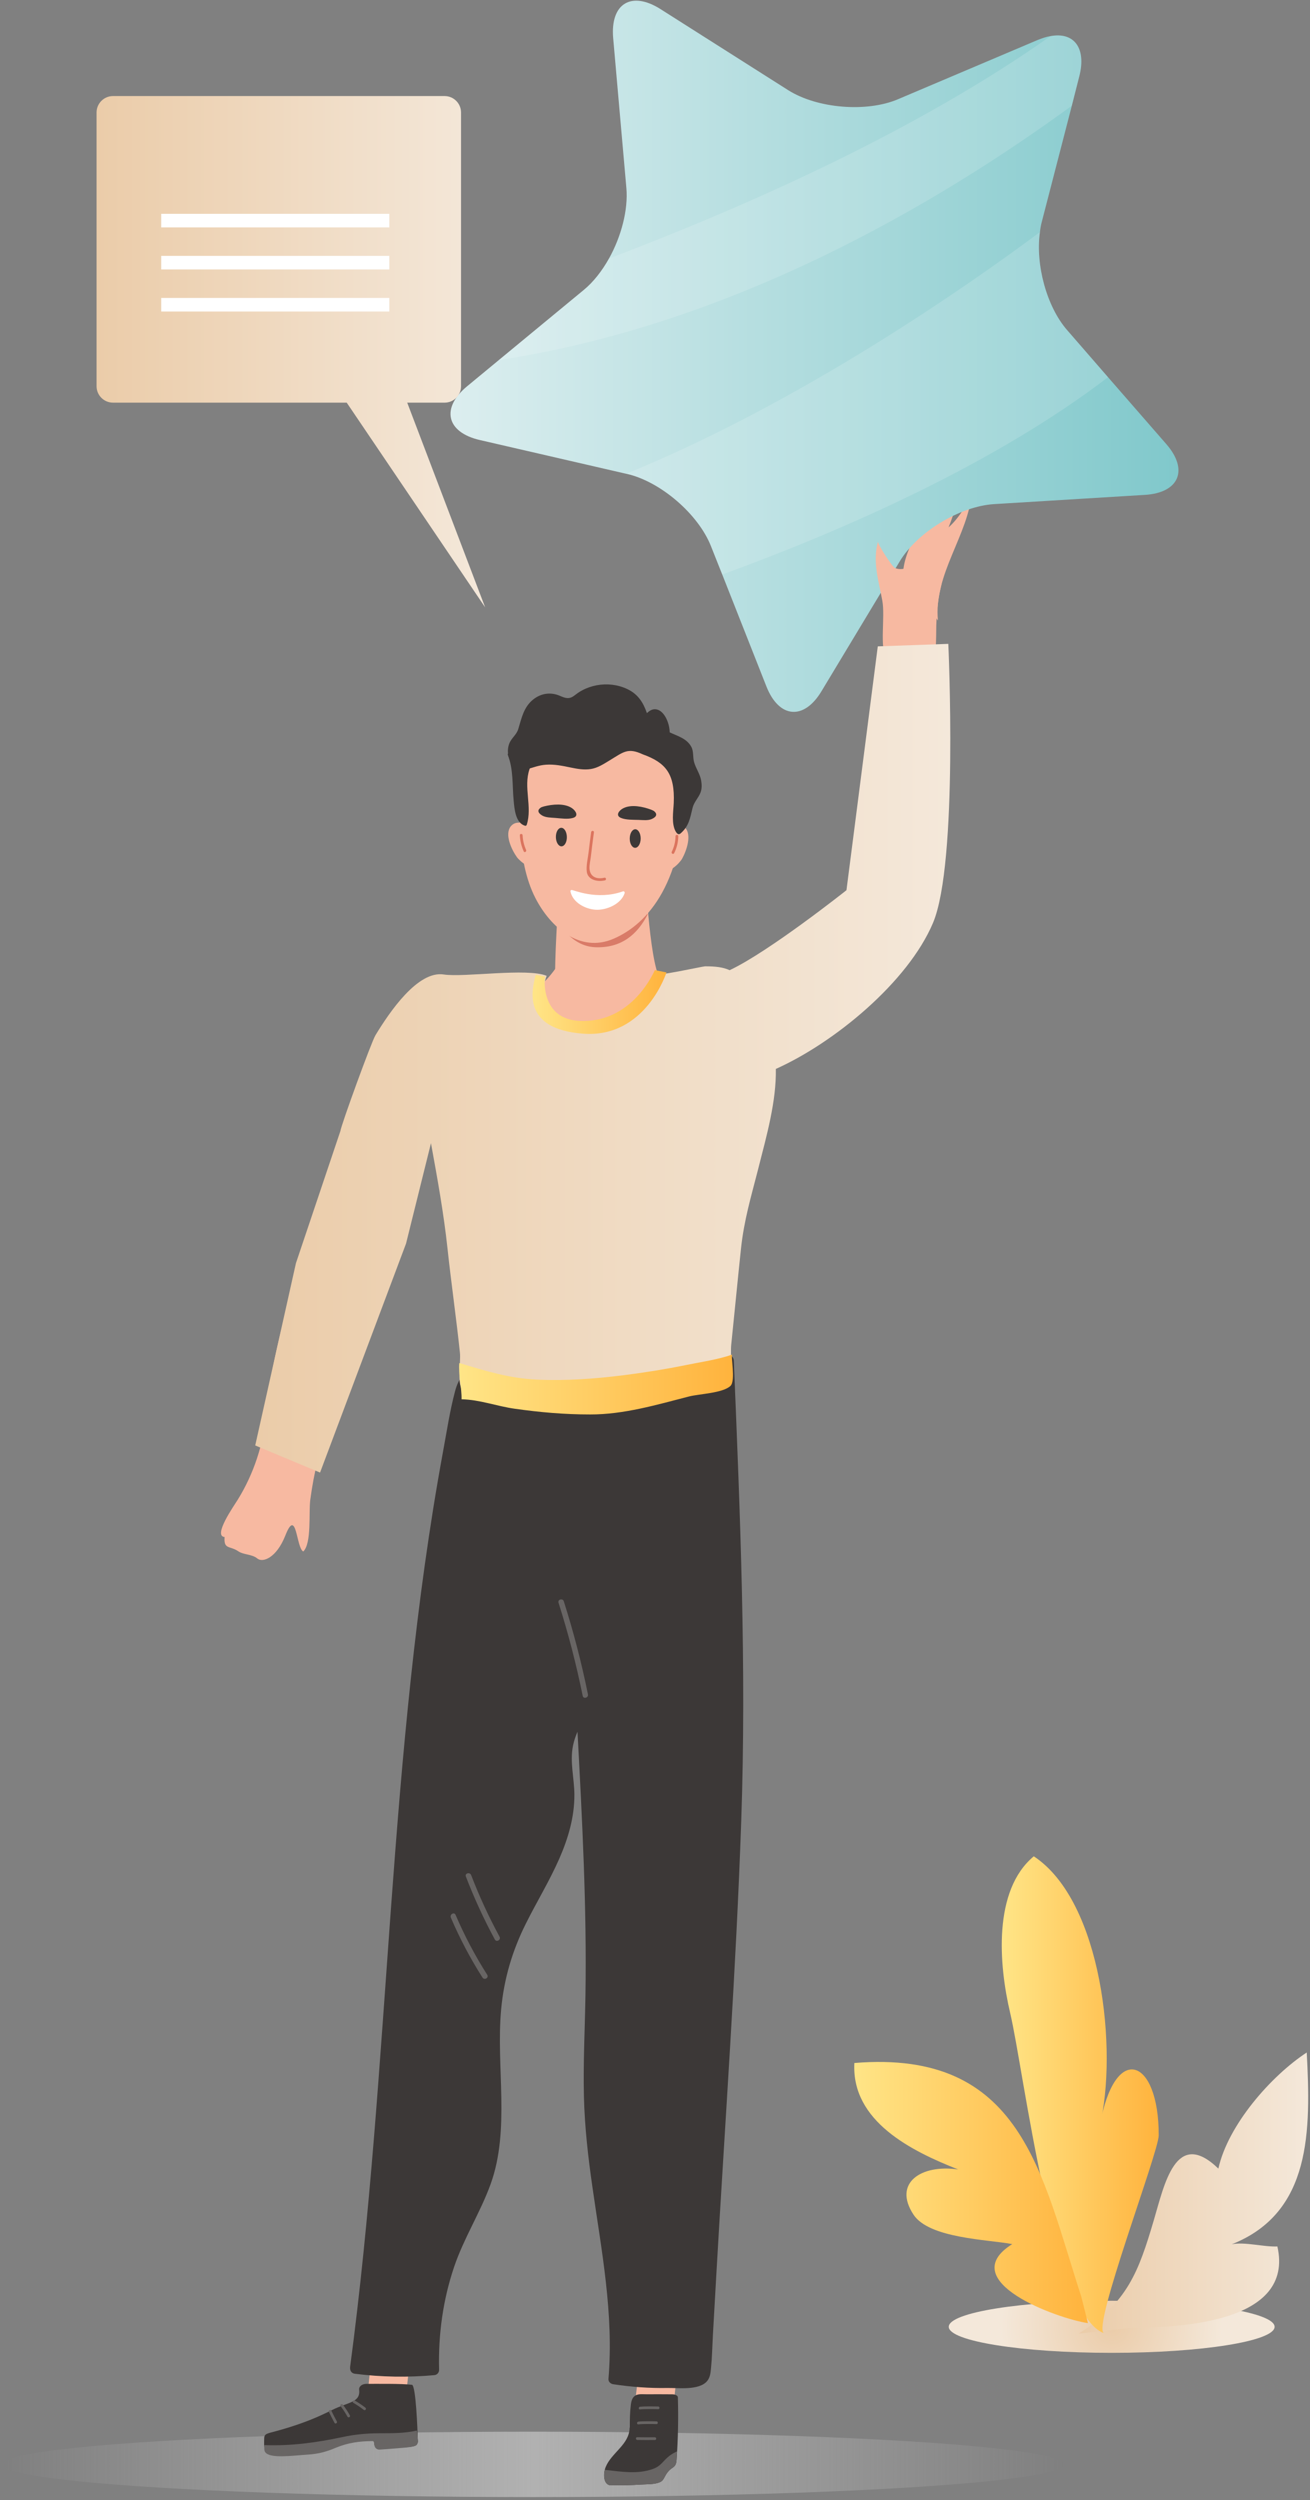 <svg width="370" height="706" viewBox="0 0 370 706" fill="none" xmlns="http://www.w3.org/2000/svg">
<rect x="0" y="0" width="370" height="706" fill="#808080" stroke="none"/>
<ellipse cx="150.534" cy="695.903" rx="9.235" ry="149.952" transform="rotate(90 150.534 695.903)" fill="url(#paint0_linear)"/>
<path d="M360.005 657.054C360.005 661.106 339.402 664.406 313.988 664.406C288.573 664.406 267.97 661.106 267.97 657.054C267.97 653.001 288.573 649.701 313.988 649.701C339.402 649.701 360.005 653.001 360.005 657.054Z" fill="url(#paint1_radial)"/>
<path d="M319.554 657.328C333.166 657.232 365.668 655.973 360.788 634.367C356.977 634.545 351.548 632.998 347.902 633.751C370.506 624.797 370.219 601.549 369.081 579.588C359.06 586.16 346.86 599.988 344.119 612.379C332.028 600.7 328.848 616.993 325.832 627.138C321.624 641.309 318.485 650.277 304.626 658.985L319.554 657.328Z" fill="url(#paint2_linear)"/>
<path d="M311.835 658.847C308.216 657.656 327.243 607.805 327.27 603.027C327.339 580.997 314.796 576.479 310.615 600.344C315.715 579.368 311.383 536.966 291.986 524.191C280.43 533.803 282.089 554.792 285.324 568.47C289.162 584.776 297.497 654.096 311.835 658.847Z" fill="url(#paint3_linear)"/>
<path d="M305.379 648.456C294.097 613.871 288.71 578.657 241.308 582.559C240.431 599.057 257.524 607.464 270.643 612.625C260.239 611.092 252.096 616.404 258.018 625.386C262.459 632.122 279.087 632.396 285.9 633.697C269.3 644.116 298.648 654.754 307.284 656.014L305.379 648.456Z" fill="url(#paint4_linear)"/>
<path d="M156.417 235.437C156.429 236.829 157.078 237.945 157.871 237.933C158.664 237.933 159.301 236.793 159.289 235.413C159.277 234.02 158.628 232.904 157.835 232.916C157.042 232.916 156.405 234.056 156.417 235.437Z" fill="#3C3837"/>
<path d="M169.9 227.193C171.991 226.664 174.622 226.112 177.062 226.244C177.062 227.637 177.146 228.705 177.314 230.145C175.175 229.977 173.325 229.941 170.753 229.953C170.272 229.953 169.479 229.701 169.251 229.413C168.482 228.429 168.975 227.421 169.9 227.193Z" fill="#3C3837"/>
<path d="M154.65 226.545C156.321 226.581 157.919 226.773 159.205 227.025C160.13 227.205 160.695 228.177 159.974 229.209C159.77 229.509 158.989 229.857 158.508 229.845C157.198 229.809 155.924 229.821 154.662 229.881C154.026 229.773 153.725 229.197 153.809 228.129C153.905 227.049 154.194 226.665 154.65 226.545Z" fill="#3C3837"/>
<path d="M162.449 253.166C166.391 253.07 171.017 253.106 175.091 253.178C176.16 253.202 176.352 253.706 176.148 254.45C175.259 257.75 172.267 259.335 168.878 259.371C165.393 259.407 162.762 257.306 161.716 254.87C161.524 254.426 161.128 253.19 162.449 253.166Z" fill="#D97B68"/>
<path d="M168.649 255.65C165.922 255.566 163.663 254.642 162.281 253.153C162.365 253.141 162.437 253.129 162.533 253.129C166.378 253.093 170.704 253.069 174.97 253.165C173.72 254.798 171.293 255.734 168.649 255.65Z" fill="white"/>
<path d="M161.044 244.392C161.188 242.267 161.332 240.143 161.476 238.019C161.561 236.794 163.471 236.842 163.387 238.067C163.219 240.479 162.738 243.119 162.882 245.532C162.918 246.144 163.039 247.284 163.651 247.644C163.976 247.836 164.793 247.776 165.178 247.812C166.451 247.956 167.725 248.088 168.987 248.208C170.2 248.328 170.164 250.249 168.939 250.117C167.172 249.936 165.346 249.864 163.603 249.54C162.57 249.348 161.825 249.132 161.32 248.124C160.755 247.02 160.96 245.604 161.044 244.392Z" fill="#D97B68"/>
<path d="M187.852 235.546C189.486 238.967 188.02 242.843 184.535 244.344C183.406 244.824 182.588 243.095 183.73 242.615C186.278 241.523 187.323 238.859 186.121 236.362C185.593 235.246 187.323 234.43 187.852 235.546Z" fill="#D97B68"/>
<path d="M174.49 236.496C174.502 237.888 175.151 239.004 175.944 238.992C176.737 238.992 177.374 237.852 177.362 236.472C177.35 235.08 176.701 233.964 175.908 233.976C175.115 233.988 174.478 235.104 174.49 236.496Z" fill="#3C3837"/>
<path d="M189.174 646.097C186.939 646.193 187.732 645.737 185.81 647.13C185.533 647.334 185.305 647.61 185.149 647.922C183.947 647.79 182.71 648.414 182.602 649.974C181.736 662.66 179.153 675.178 178.78 687.912C178.732 689.532 179.814 690.889 181.544 690.733C184.716 690.457 183.743 690.252 186.807 689.424C187.624 689.208 189.571 684.492 189.679 683.711C190.532 677.314 192.767 655.639 193.008 649.122C193.08 647.442 190.905 646.025 189.174 646.097Z" fill="#F7B9A1"/>
<path d="M173.24 701.764C175.788 701.824 178.335 701.788 180.871 701.608C182.541 701.488 184.86 701.62 186.423 700.911C187.011 700.647 187.312 700.251 187.6 699.699C188.237 698.499 188.73 697.671 189.919 696.891C190.808 696.303 191.037 695.727 191.109 694.442C191.517 688.609 191.638 682.764 191.457 676.92C191.445 676.643 190.989 676.127 189.907 676.115C188.621 676.091 183.863 676.091 182.577 676.103C181.664 676.115 180.474 675.947 179.621 676.367C178.576 676.883 178.311 678.012 178.179 679.068C177.915 681.168 177.879 683.305 177.891 685.429C177.855 685.477 177.831 685.549 177.831 685.621C177.711 690.326 172.736 692.582 171.077 696.627C170.296 698.475 170.248 702.352 173.24 701.764Z" fill="#3C3837"/>
<path d="M179.958 688.236C179.466 688.224 179.514 688.992 180.006 689.004C181.148 689.028 183.852 689.04 184.993 689.016C185.486 689.004 185.438 688.236 184.945 688.248C183.791 688.272 181.1 688.26 179.958 688.236ZM180.775 679.619C180.283 679.679 180.283 680.447 180.787 680.387C181.977 680.243 184.717 680.279 185.906 680.315C186.399 680.327 186.399 679.559 185.894 679.547C184.705 679.523 181.965 679.487 180.775 679.619ZM180.295 683.831C179.802 683.891 179.802 684.66 180.307 684.6C181.496 684.455 184.236 684.492 185.426 684.528C185.918 684.54 185.918 683.759 185.414 683.759C184.224 683.723 181.484 683.687 180.295 683.831Z" fill="#686564"/>
<path d="M170.813 697.453C170.837 697.453 170.849 697.453 170.861 697.453C175.896 698.005 180.042 698.701 184.32 697.225C186.831 696.361 187.24 694.837 189.186 693.409C189.835 692.929 190.52 692.556 191.229 692.232C191.181 692.965 191.157 693.697 191.097 694.441C191.037 695.725 190.808 696.301 189.907 696.889C188.718 697.669 188.237 698.497 187.588 699.697C187.288 700.25 186.999 700.646 186.41 700.91C184.848 701.618 182.529 701.498 180.859 701.606C178.311 701.786 175.776 701.822 173.228 701.762C170.645 702.29 170.344 699.433 170.813 697.453Z" fill="#686564"/>
<path d="M113.806 641.643C111.571 641.739 112.364 641.283 110.442 642.675C110.165 642.879 109.937 643.156 109.781 643.468C108.579 643.336 107.342 643.96 107.233 645.52C106.368 658.206 103.785 670.724 103.412 683.458C103.364 685.078 104.446 686.435 106.176 686.279C109.348 686.003 108.375 685.798 111.439 684.97C112.256 684.754 114.203 680.038 114.311 679.257C115.164 672.86 117.399 651.185 117.64 644.668C117.712 642.987 115.537 641.571 113.806 641.643Z" fill="#F7B9A1"/>
<path d="M116.354 673.426C113.326 673.066 106.656 673.174 103.34 673.162C101.874 673.258 101.369 674.206 101.429 674.698C101.922 678.49 98.449 678.226 93.799 680.543C89.846 682.511 86.024 684.179 79.704 686.028C74.08 687.672 74.657 686.772 74.597 690.36C74.561 692.941 80.341 692.533 85.039 692.293C85.784 692.257 86.517 692.221 87.25 692.197C89.461 692.113 91.648 691.669 93.727 690.912C94.111 690.768 94.484 690.636 94.868 690.492C98.341 689.208 101.477 688.86 105.166 688.956C105.347 688.956 105.563 689.076 105.599 689.28C105.659 689.664 105.671 689.88 105.731 690.264C105.815 690.948 106.428 691.441 107.113 691.417C108.627 691.357 110.141 691.296 111.679 691.224C114.563 691.068 117.279 691.02 117.724 690.3C118.216 689.496 117.988 689.34 117.976 688.524C117.94 686.292 117.459 673.558 116.354 673.426Z" fill="#3C3837"/>
<path d="M93.572 680.709C93.355 680.265 92.694 680.661 92.911 681.105C93.415 682.138 93.932 683.158 94.473 684.166C94.713 684.61 95.374 684.202 95.134 683.77C94.581 682.75 94.064 681.729 93.572 680.709ZM96.852 679.053C96.552 678.657 95.891 679.053 96.191 679.449C96.912 680.397 97.573 681.393 98.15 682.438C98.39 682.87 99.063 682.474 98.811 682.041C98.234 680.997 97.573 680.001 96.852 679.053ZM103.209 679.893C102.271 679.161 101.274 678.489 100.241 677.889C99.808 677.637 99.351 678.261 99.784 678.513C100.817 679.113 101.803 679.773 102.752 680.517C103.149 680.829 103.605 680.205 103.209 679.893Z" fill="#686564"/>
<path d="M117.953 688.498C117.917 687.85 117.844 687.106 117.748 686.35C114.24 687.154 110.671 687.106 107.078 687.118C103.533 687.13 100.12 687.454 96.66 688.198C89.318 689.77 82.132 690.742 74.622 690.454C74.634 690.79 74.646 691.186 74.658 691.655C74.694 694.235 80.462 693.659 85.148 693.275C85.893 693.215 86.626 693.155 87.359 693.107C89.57 692.951 91.745 692.447 93.8 691.631C94.172 691.487 94.545 691.331 94.929 691.174C98.354 689.782 101.49 689.35 105.179 689.326C105.359 689.326 105.588 689.434 105.624 689.626C105.696 690.01 105.72 690.226 105.78 690.61C105.888 691.294 106.513 691.775 107.198 691.727C108.712 691.631 110.226 691.523 111.752 691.391C114.636 691.15 117.352 691.018 117.76 690.286C118.217 689.458 118.001 689.314 117.953 688.498Z" fill="#686564"/>
<path d="M100.204 670.306C107.69 671.254 115.177 671.386 122.675 670.702C123.384 670.642 124.045 670.042 124.021 669.166C123.756 659.24 125.126 649.411 128.262 640.133C131.026 631.972 135.616 624.879 138.548 616.825C144.184 601.307 140.039 583.616 141.553 567.341C142.358 558.652 144.749 550.755 148.534 543.181C151.61 537.012 155.203 531.168 157.991 524.806C160.454 519.178 162.281 513.081 162.233 506.72C162.197 502.111 160.899 497.502 161.848 492.917C162.125 491.561 162.569 490.265 163.11 489.017C164.432 513.825 165.754 538.633 165.357 563.489C165.201 572.994 164.696 582.488 164.925 591.993C165.129 600.575 166.102 609.072 167.316 617.533C169.887 635.488 173.396 653.431 171.858 671.734C171.786 672.646 172.543 673.174 173.204 673.27C178.299 674.038 183.418 674.423 188.561 674.327C191.469 674.279 197.513 675.095 199.76 672.334C200.613 671.29 200.697 669.946 200.83 668.614C201.13 665.613 201.178 662.541 201.346 659.516C201.695 653.455 202.043 647.394 202.38 641.333C204.795 598.954 207.895 556.54 209.361 514.113C210.863 470.81 209.049 427.483 207.258 384.228C207.174 382.271 204.531 382.26 204.567 384.18C192.406 383.856 180.233 384.12 168.097 384.984C167.893 384.816 167.628 384.708 167.292 384.72C161.476 384.912 155.66 385.116 149.856 385.308C144.977 385.476 139.834 385.092 135.016 385.968C131.399 386.628 129.548 389.017 128.515 392.917C127.049 398.414 126.184 404.247 125.138 409.876C109.457 494.994 110.334 582.548 98.894 668.338C98.762 669.43 99.267 670.186 100.204 670.306Z" fill="#3C3837"/>
<path d="M166.066 478.467C164.264 469.585 161.993 460.824 159.241 452.183C158.941 451.234 157.439 451.643 157.751 452.591C160.503 461.232 162.774 469.994 164.576 478.875C164.769 479.847 166.259 479.439 166.066 478.467Z" fill="#686564"/>
<path d="M137.612 557.655C134.175 552.254 131.195 546.613 128.672 540.72C128.287 539.808 126.941 540.6 127.338 541.5C129.861 547.393 132.829 553.022 136.278 558.435C136.807 559.275 138.153 558.495 137.612 557.655Z" fill="#686564"/>
<path d="M141.096 546.903C138.044 541.262 135.365 535.477 133.069 529.488C132.721 528.563 131.219 528.972 131.579 529.896C133.923 536.005 136.65 541.922 139.763 547.683C140.231 548.559 141.577 547.779 141.096 546.903Z" fill="#686564"/>
<path d="M182.121 244.118C182.121 244.118 183.298 271.279 186.458 276.511C190.568 283.317 199.184 279.272 201.118 287.973C202.332 293.41 199.016 300.767 196.132 305.22C187.372 318.734 171.702 316.934 157.307 319.442C149.076 320.871 140.159 317.21 137.48 308.629C135.365 301.848 137.324 290.11 142.094 284.589C144.978 281.252 150.277 280.424 153.558 277.424C153.594 277.376 162.402 269.322 161.777 258.269C161.164 247.191 175.956 237.961 182.121 244.118Z" fill="#F7B9A1"/>
<path d="M111.572 350.037C110.911 351.513 112.401 353.121 112.029 354.153C109.89 360.094 105.468 366.227 103.617 372.3C100.649 382.07 97.164 392.572 93.271 401.969C90.207 409.314 88.705 415.687 87.635 423.525C87.155 427.077 88.068 435.755 85.665 438.119C83.622 437.135 83.826 425.361 80.582 433.63C78.094 439.931 74.213 441.359 72.687 440.099C71.173 438.839 68.818 439.079 67.364 438.095C64.888 436.403 63.158 437.639 63.434 434.026C60.082 433.762 66.018 425.313 67.159 423.477C71.629 416.263 74.417 407.838 75.174 399.389C76.4 385.538 80.522 370.452 84.727 357.226C87.816 347.516 93.92 337.987 97.741 328.889C101.815 328.721 112.449 332.466 114.816 336.138C116.619 338.923 113.723 345.236 111.572 350.037Z" fill="#F7B9A1"/>
<path d="M255.132 160.933C255.625 156.541 257.944 152.376 259.782 148.391C261.633 144.347 262.186 139.51 264.481 135.753C264.613 139.822 263.555 143.927 263.027 147.995C267.689 145.475 269.924 137.601 271.258 132.969C271.967 137.205 269.588 144.851 267.917 148.919C270.729 146.447 273.361 142.282 274.526 138.754C273.613 151.044 263.639 162.061 264.913 175.228L255.132 160.933Z" fill="#F7B9A1"/>
<path d="M323.349 139.749L280.739 142.354C271.03 142.99 259.026 150.287 254.075 158.604L232.049 195.15C227.086 203.456 220.044 202.879 216.476 193.866L203.99 162.229L200.794 154.188C197.225 145.186 186.603 136.017 177.122 133.832L176.845 133.784L135.509 124.255C126.076 122.07 124.478 115.253 131.94 109.072L140.904 101.667L164.853 81.9C167.581 79.668 170.032 76.523 172.003 73.007C175.476 66.778 177.446 59.264 176.917 53.131L173.18 10.681C172.375 0.983 178.347 -2.642 186.567 2.579L222.568 25.431C230.787 30.652 244.81 31.816 253.714 27.987L293.02 11.317C294.354 10.789 295.58 10.357 296.697 10.2C303.306 8.976 306.875 13.501 304.856 21.494L302.729 29.86L294.198 62.841C293.981 63.693 293.825 64.593 293.717 65.553C292.431 74.663 295.592 86.545 301.395 93.206L312.967 106.528L329.394 125.383C335.774 132.668 333.059 139.161 323.349 139.749Z" fill="url(#paint5_linear)"/>
<path opacity="0.15" d="M312.954 106.515C281.111 130.867 238.609 149.614 203.99 162.24L200.793 154.199C197.225 145.198 186.602 136.028 177.121 133.844L176.845 133.796C226.448 113.548 273.601 80.531 293.704 65.553C292.418 74.662 295.579 86.544 301.383 93.205L312.954 106.515Z" fill="white"/>
<path opacity="0.15" d="M304.844 21.494L302.717 29.86C264.265 57.932 206.394 91.766 140.905 101.667L164.853 81.9C167.581 79.668 170.033 76.523 172.003 73.006C212.114 57.776 259.374 36.569 296.709 10.2C303.294 8.976 306.863 13.501 304.844 21.494Z" fill="white"/>
<path d="M250.361 186.184C248.366 182.764 250.048 174.242 249.207 169.633C248.198 164.077 246.383 158.712 247.982 152.927C247.789 153.491 251.947 160.056 252.788 160.404C256.934 162.108 261.392 155.711 264.997 159.672C267.028 161.892 265.85 164.917 265.357 167.557C264.576 171.686 264.42 175.514 264.408 179.715C264.396 184.072 263.591 188.344 263.567 192.821L250.361 186.184Z" fill="#F7B9A1"/>
<path d="M267.845 181.815L247.922 182.524L239.078 251.379C239.078 251.379 217.196 268.757 206.081 273.966C204.278 273.138 202.139 272.862 199.135 272.874C198.462 272.874 184.595 275.983 184.8 275.034C184.728 275.394 181.976 287.696 170.404 289.401C158.664 291.129 150.817 285.032 154.398 275.563C148.967 273.258 131.086 276.067 125.319 275.178C117.989 274.062 110.07 285.704 106.032 292.353C104.903 294.213 96.383 317.593 96.131 319.418L83.586 356.696L72.086 408.172L90.399 415.829L114.684 351.163L121.726 322.814C123.54 332.752 125.355 342.809 126.4 352.603C127.361 361.664 128.972 372.982 129.909 382.056C130.185 384.816 128.936 390.877 130.87 393.097C131.074 393.325 131.279 393.529 131.471 393.685C133.562 395.366 135.761 393.709 138.897 393.938C142.73 394.226 146.852 396.038 150.589 396.998L182.384 395.93C186.11 394.97 191.409 392.581 195.242 392.281C198.378 392.053 200.361 392.233 202.452 390.541C202.656 390.373 204.951 389.641 205.144 389.413C207.066 387.192 206.249 382.548 206.525 379.787C207.463 370.714 208.328 361.652 209.289 352.591C210.142 344.574 212.089 338.129 214.024 330.555C216.631 320.33 219.275 311.016 219.131 301.847C235.689 294.43 256.429 277.339 263.507 260.644C270.705 243.685 267.845 181.815 267.845 181.815Z" fill="url(#paint6_linear)"/>
<path d="M153.906 275.79C153.906 275.79 152.296 287.972 164.06 288.308C175.824 288.632 182.361 279.498 184.968 273.941L188.237 274.601C188.237 274.601 182.349 293.204 164.709 291.896C147.069 290.588 150.325 279.174 151.31 275.262L153.906 275.79Z" fill="url(#paint7_linear)"/>
<path d="M205.012 383.085C201.383 384.129 197.201 384.753 193.608 385.498C187.876 386.662 182.097 387.574 176.293 388.318C168.109 389.35 159.83 389.962 151.587 389.578C143.716 389.206 137.095 387.106 129.729 384.897C129.417 387.958 130.426 391.823 130.366 395.135C135.485 395.231 140.364 397.103 145.422 397.811C152.476 398.808 159.361 399.42 166.667 399.42C176.22 399.444 185.449 396.695 194.606 394.343C197.49 393.599 204.086 393.419 206.297 391.378C207.872 389.926 206.297 382.677 206.826 382.497C206.237 382.713 205.625 382.905 205.012 383.085Z" fill="url(#paint8_linear)"/>
<path d="M156.862 278.851C157.415 278.983 157.967 279.139 158.532 279.247C159.037 279.343 161.861 279.571 159.145 279.379C161.969 279.571 164.781 279.895 167.593 280.159C169.948 280.375 172.315 280.459 174.682 280.459C175.728 280.459 176.773 280.411 177.807 280.411C178.203 280.387 178.6 280.363 178.996 280.339C179.044 280.327 179.092 280.315 179.14 280.315C179.741 280.195 180.366 280.015 180.991 279.799C180.919 279.007 180.847 278.275 180.847 277.699L184.163 237.12C184.151 235.572 180.474 240.601 179.176 241.549C172.555 246.313 167.256 247.79 159.349 248.606C159.109 248.63 158.893 248.702 158.7 248.774C157.595 248.774 157.679 249.302 157.691 250.73C157.703 257.679 156.501 269.621 156.862 278.851Z" fill="#F7B9A1"/>
<path d="M168.133 267.484C175.427 267.76 179.981 263.955 182.901 258.266C181.808 248.509 181.339 237.935 181.339 237.935C174.586 231.19 158.376 241.307 159.049 253.453C159.205 256.202 158.809 258.782 158.136 261.123C160.695 264.819 163.964 267.316 168.133 267.484Z" fill="#D97B68"/>
<path d="M193.5 221.938C193.536 217.065 191.265 215.025 187.348 212.913C166.235 201.511 147.285 211.94 147.153 214.929C146.624 227.099 145.579 242.629 151.238 253.635C155.48 261.868 163.771 269.166 173.24 265.109C183.142 260.884 193.308 248.966 193.5 221.938Z" fill="#F7B9A1"/>
<path d="M160.106 236.353C160.13 237.805 159.457 238.981 158.592 238.993C157.739 239.005 157.03 237.841 157.006 236.401C156.982 234.948 157.655 233.772 158.52 233.76C159.373 233.736 160.082 234.9 160.106 236.353Z" fill="#3C3837"/>
<path d="M180.956 236.807C180.943 238.259 180.235 239.423 179.381 239.411C178.528 239.399 177.843 238.223 177.867 236.771C177.879 235.318 178.588 234.154 179.441 234.166C180.283 234.178 180.968 235.366 180.956 236.807Z" fill="#3C3837"/>
<path d="M184.728 229.042C184.692 228.982 183.935 228.634 183.899 228.634C181.544 227.758 178.324 227.086 176.052 228.226C174.875 228.814 173.721 230.266 175.38 230.963C176.797 231.563 178.828 231.479 180.33 231.527C181.544 231.563 183.034 231.779 184.176 231.239C185.582 230.578 185.642 229.774 184.728 229.042Z" fill="#3C3837"/>
<path d="M153.078 230.254C154.159 230.914 155.661 230.866 156.875 230.974C158.365 231.094 160.384 231.406 161.85 230.962C163.58 230.446 162.595 228.886 161.489 228.166C159.362 226.785 156.094 227.097 153.655 227.71C153.619 227.71 152.837 227.962 152.789 228.022C151.804 228.646 151.768 229.45 153.078 230.254Z" fill="#3C3837"/>
<path d="M175.969 251.702C168.483 254.366 161.814 251.185 161.405 251.317C161.237 251.366 161.068 251.498 161.105 251.678C161.741 254.918 165.418 256.742 168.278 256.898C171.258 257.066 175.428 255.314 176.425 252.206C176.51 251.942 176.281 251.594 175.969 251.702Z" fill="white"/>
<path d="M170.694 247.85C168.627 248.354 166.728 247.694 166.512 245.39C166.416 244.321 166.764 242.953 166.884 241.885C167.149 239.593 167.437 237.312 167.75 235.02C167.822 234.528 167.041 234.48 166.969 234.972C166.704 236.892 166.452 238.825 166.236 240.745C166.031 242.437 165.527 244.429 165.731 246.134C166.019 248.558 168.903 249.086 170.874 248.594C171.354 248.486 171.186 247.73 170.694 247.85Z" fill="#DB745E"/>
<path d="M193.38 233.568C191.457 231.731 188.153 233.532 187.504 235.728C187.36 236.208 187.672 236.508 188.057 236.568C187.72 237.36 187.516 238.296 187.456 239.245C187.155 240.361 187.035 241.453 187.216 242.233C187.216 242.629 187.24 243.025 187.276 243.421C187.107 243.865 187.035 244.333 187.216 244.754C188.381 247.514 191.998 243.685 192.671 242.461C193.885 240.277 195.543 235.644 193.38 233.568Z" fill="#F7B9A1"/>
<path d="M144.317 233.279C146.023 231.251 149.508 232.679 150.385 234.78C150.577 235.236 150.301 235.572 149.928 235.668C150.349 236.424 150.661 237.336 150.817 238.26C151.238 239.34 151.478 240.409 151.382 241.213C151.418 241.609 151.442 242.005 151.454 242.401C151.671 242.833 151.791 243.277 151.659 243.721C150.805 246.59 146.792 243.181 145.987 242.041C144.545 240.012 142.382 235.572 144.317 233.279Z" fill="#F7B9A1"/>
<path d="M190.797 236.135C190.773 237.684 190.413 239.148 189.728 240.54C189.499 240.984 190.172 241.38 190.401 240.936C191.158 239.424 191.554 237.828 191.578 236.147C191.578 235.631 190.797 235.631 190.797 236.135Z" fill="#DB745E"/>
<path d="M148.595 240.023C148.006 238.703 147.67 237.322 147.61 235.87C147.586 235.366 146.805 235.366 146.829 235.87C146.901 237.454 147.273 238.967 147.922 240.407C148.126 240.875 148.799 240.479 148.595 240.023Z" fill="#DB745E"/>
<path d="M198.033 220.377C197.733 218.6 196.507 216.92 196.038 215.192C195.642 213.776 195.966 212.179 195.245 210.871C193.935 208.495 191.4 207.883 189.153 206.802C189.129 205.866 188.961 204.918 188.648 204.006C188.168 202.602 187.254 200.958 185.812 200.429C184.563 199.973 183.577 200.562 182.712 201.378C181.679 198.341 180.177 196.013 177.185 194.585C174.493 193.3 171.405 192.964 168.497 193.516C167.055 193.792 165.661 194.272 164.363 194.981C163.594 195.389 162.897 195.893 162.212 196.421C160.71 197.573 159.605 197.117 158.091 196.469C155.543 195.389 152.852 195.749 150.641 197.489C147.901 199.661 147.348 202.722 146.375 205.89C145.882 207.511 144.44 208.411 143.839 209.971C143.419 211.063 143.347 212.287 143.599 213.428C144.092 215.708 146.038 218.012 148.502 217.328C150.472 216.788 152.179 216.068 154.257 215.936C156.625 215.78 158.896 216.26 161.203 216.74C163.065 217.124 164.976 217.472 166.887 217.16C168.821 216.848 170.407 215.792 172.066 214.796C176.139 212.335 177.281 211.039 181.559 213.019C187.999 215.348 190.655 218.468 190.295 226.762C190.186 229.21 189.574 232.595 190.871 234.851C191.16 235.355 191.628 235.763 192.037 235.463C192.085 235.451 192.133 235.427 192.181 235.379C194.572 233.339 194.897 231.082 195.606 228.154C196.026 226.438 197.276 225.345 197.877 223.749C198.273 222.669 198.225 221.517 198.033 220.377Z" fill="#3C3837"/>
<path d="M149.905 213.595C148.739 212.755 146.6 213.103 145.038 213.343C144.966 213.331 144.894 213.331 144.81 213.379C144.714 213.391 144.618 213.415 144.521 213.427C144.461 213.439 144.401 213.451 144.353 213.451C144.293 213.283 144.245 213.115 144.185 212.959C144.005 212.503 143.248 212.695 143.428 213.163C145.038 217.304 144.666 221.697 145.074 226.029C145.302 228.382 145.555 232.366 148.295 233.182C148.499 233.242 148.715 233.11 148.775 232.906C150.397 227.818 147.802 222.333 149.544 217.232C149.929 216.104 151.263 214.567 149.905 213.595Z" fill="#3C3837"/>
<path d="M137.027 171.511L115.015 113.703H125.58C128.141 113.703 130.215 111.622 130.215 109.064V31.765C130.215 29.208 128.141 27.126 125.58 27.126H31.921C29.349 27.126 27.275 29.208 27.275 31.765V109.064C27.275 111.622 29.349 113.703 31.921 113.703H72.939H97.927L137.027 171.511Z" fill="url(#paint9_linear)"/>
<path d="M109.965 60.381H45.534V64.213H109.965V60.381Z" fill="white"/>
<path d="M109.965 72.259H45.534V76.091H109.965V72.259Z" fill="white"/>
<path d="M109.965 84.137H45.534V87.969H109.965V84.137Z" fill="white"/>
<defs>
<linearGradient id="paint0_linear" x1="150.534" y1="545.951" x2="150.534" y2="845.854" gradientUnits="userSpaceOnUse">
<stop stop-color="#C4C4C4" stop-opacity="0"/>
<stop offset="0.5" stop-color="#C4C4C4" stop-opacity="0.72"/>
<stop offset="1" stop-color="#C4C4C4" stop-opacity="0"/>
</linearGradient>
<radialGradient id="paint1_radial" cx="0" cy="0" r="1" gradientUnits="userSpaceOnUse" gradientTransform="translate(313.988 657.055) scale(32.953 32.913)">
<stop stop-color="#EBCCA9"/>
<stop offset="0.947" stop-color="#F4E8DA"/>
</radialGradient>
<linearGradient id="paint2_linear" x1="304.626" y1="619.282" x2="369.485" y2="619.282" gradientUnits="userSpaceOnUse">
<stop stop-color="#EBCCA9"/>
<stop offset="1" stop-color="#F4E8DA"/>
</linearGradient>
<linearGradient id="paint3_linear" x1="282.94" y1="591.514" x2="327.272" y2="591.514" gradientUnits="userSpaceOnUse">
<stop stop-color="#FFE587"/>
<stop offset="1" stop-color="#FFB33D"/>
</linearGradient>
<linearGradient id="paint4_linear" x1="241.267" y1="619.139" x2="307.264" y2="619.139" gradientUnits="userSpaceOnUse">
<stop stop-color="#FFE587"/>
<stop offset="1" stop-color="#FFB33D"/>
</linearGradient>
<linearGradient id="paint5_linear" x1="127.233" y1="100.61" x2="332.845" y2="100.61" gradientUnits="userSpaceOnUse">
<stop stop-color="#DCEEEF"/>
<stop offset="1" stop-color="#80C8CB"/>
</linearGradient>
<linearGradient id="paint6_linear" x1="72.082" y1="298.831" x2="268.404" y2="298.831" gradientUnits="userSpaceOnUse">
<stop stop-color="#EBCCA9"/>
<stop offset="1" stop-color="#F4E8DA"/>
</linearGradient>
<linearGradient id="paint7_linear" x1="150.43" y1="282.947" x2="188.239" y2="282.947" gradientUnits="userSpaceOnUse">
<stop stop-color="#FFE587"/>
<stop offset="1" stop-color="#FFB33D"/>
</linearGradient>
<linearGradient id="paint8_linear" x1="129.674" y1="390.966" x2="207.017" y2="390.966" gradientUnits="userSpaceOnUse">
<stop stop-color="#FFE587"/>
<stop offset="1" stop-color="#FFB33D"/>
</linearGradient>
<linearGradient id="paint9_linear" x1="27.278" y1="99.32" x2="137.027" y2="99.32" gradientUnits="userSpaceOnUse">
<stop stop-color="#EBCCA9"/>
<stop offset="1" stop-color="#F4E8DA"/>
</linearGradient>
</defs>
</svg>
